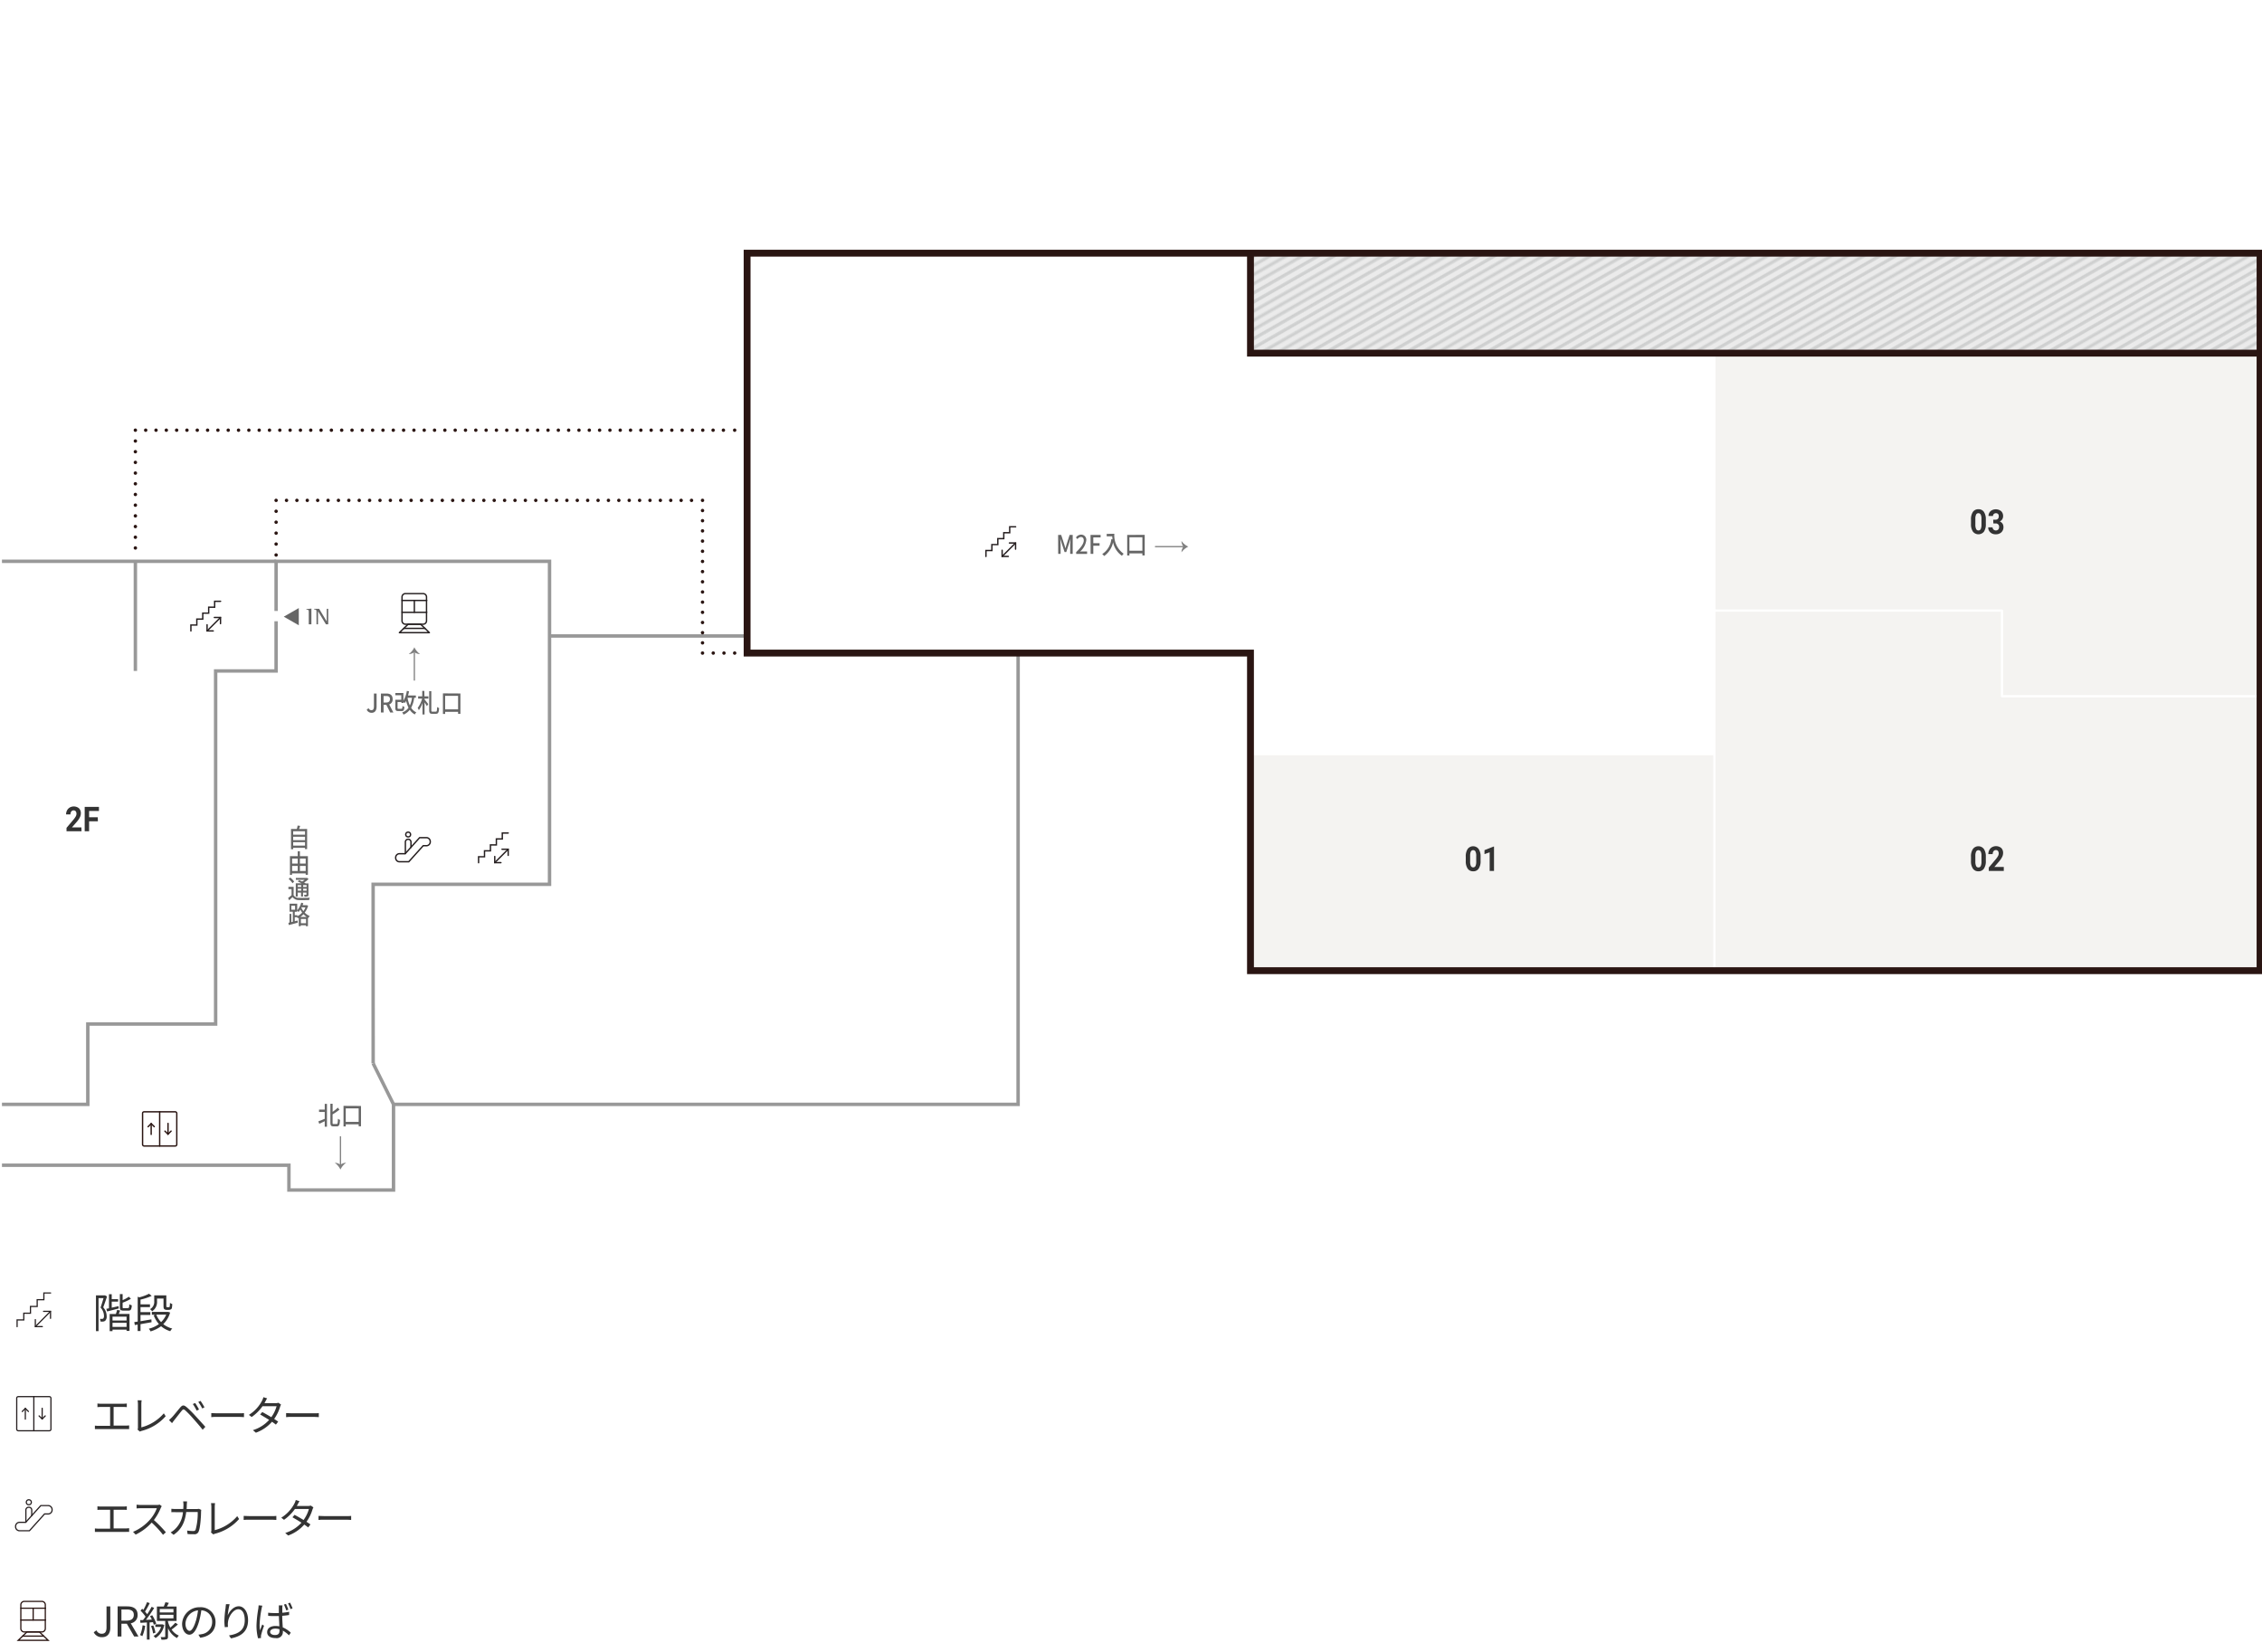 <svg id="_1F" data-name="1F" xmlns="http://www.w3.org/2000/svg" xmlns:xlink="http://www.w3.org/1999/xlink" width="660" height="482" viewBox="0 0 660 482">
  <defs>
    <pattern id="_10_lpi_40_3" data-name="10 lpi 40% 3" width="72" height="72" patternTransform="matrix(0.28, -0.16, 0.16, 0.28, -52.66, -48.5)" patternUnits="userSpaceOnUse" viewBox="0 0 72 72">
      <rect width="72" height="72" fill="none"/>
      <g>
        <line x1="71.75" y1="68.4" x2="144.25" y2="68.4" fill="none" stroke="#b4b6b6" stroke-width="2.88"/>
        <line x1="71.75" y1="54" x2="144.25" y2="54" fill="none" stroke="#b4b6b6" stroke-width="2.88"/>
        <line x1="71.75" y1="39.6" x2="144.25" y2="39.6" fill="none" stroke="#b4b6b6" stroke-width="2.88"/>
        <line x1="71.75" y1="25.2" x2="144.25" y2="25.2" fill="none" stroke="#b4b6b6" stroke-width="2.88"/>
        <line x1="71.75" y1="10.8" x2="144.25" y2="10.8" fill="none" stroke="#b4b6b6" stroke-width="2.88"/>
        <line x1="71.75" y1="61.2" x2="144.25" y2="61.2" fill="none" stroke="#b4b6b6" stroke-width="2.88"/>
        <line x1="71.75" y1="46.8" x2="144.25" y2="46.8" fill="none" stroke="#b4b6b6" stroke-width="2.88"/>
        <line x1="71.75" y1="32.4" x2="144.25" y2="32.4" fill="none" stroke="#b4b6b6" stroke-width="2.88"/>
        <line x1="71.75" y1="18" x2="144.25" y2="18" fill="none" stroke="#b4b6b6" stroke-width="2.88"/>
        <line x1="71.75" y1="3.6" x2="144.25" y2="3.6" fill="none" stroke="#b4b6b6" stroke-width="2.88"/>
      </g>
      <g>
        <line x1="-0.25" y1="68.4" x2="72.25" y2="68.4" fill="none" stroke="#b4b6b6" stroke-width="2.88"/>
        <line x1="-0.25" y1="54" x2="72.25" y2="54" fill="none" stroke="#b4b6b6" stroke-width="2.88"/>
        <line x1="-0.25" y1="39.6" x2="72.25" y2="39.6" fill="none" stroke="#b4b6b6" stroke-width="2.88"/>
        <line x1="-0.25" y1="25.2" x2="72.25" y2="25.2" fill="none" stroke="#b4b6b6" stroke-width="2.88"/>
        <line x1="-0.25" y1="10.8" x2="72.25" y2="10.8" fill="none" stroke="#b4b6b6" stroke-width="2.88"/>
        <line x1="-0.25" y1="61.2" x2="72.25" y2="61.2" fill="none" stroke="#b4b6b6" stroke-width="2.88"/>
        <line x1="-0.25" y1="46.8" x2="72.25" y2="46.8" fill="none" stroke="#b4b6b6" stroke-width="2.88"/>
        <line x1="-0.25" y1="32.4" x2="72.25" y2="32.4" fill="none" stroke="#b4b6b6" stroke-width="2.88"/>
        <line x1="-0.25" y1="18" x2="72.25" y2="18" fill="none" stroke="#b4b6b6" stroke-width="2.88"/>
        <line x1="-0.25" y1="3.6" x2="72.25" y2="3.6" fill="none" stroke="#b4b6b6" stroke-width="2.88"/>
      </g>
      <g>
        <line x1="-72.25" y1="68.4" x2="0.25" y2="68.4" fill="none" stroke="#b4b6b6" stroke-width="2.88"/>
        <line x1="-72.25" y1="54" x2="0.25" y2="54" fill="none" stroke="#b4b6b6" stroke-width="2.88"/>
        <line x1="-72.25" y1="39.6" x2="0.25" y2="39.6" fill="none" stroke="#b4b6b6" stroke-width="2.88"/>
        <line x1="-72.25" y1="25.2" x2="0.25" y2="25.2" fill="none" stroke="#b4b6b6" stroke-width="2.88"/>
        <line x1="-72.25" y1="10.8" x2="0.25" y2="10.8" fill="none" stroke="#b4b6b6" stroke-width="2.88"/>
        <line x1="-72.25" y1="61.2" x2="0.25" y2="61.2" fill="none" stroke="#b4b6b6" stroke-width="2.88"/>
        <line x1="-72.25" y1="46.8" x2="0.25" y2="46.8" fill="none" stroke="#b4b6b6" stroke-width="2.88"/>
        <line x1="-72.25" y1="32.4" x2="0.25" y2="32.4" fill="none" stroke="#b4b6b6" stroke-width="2.88"/>
        <line x1="-72.25" y1="18" x2="0.25" y2="18" fill="none" stroke="#b4b6b6" stroke-width="2.88"/>
        <line x1="-72.25" y1="3.6" x2="0.25" y2="3.6" fill="none" stroke="#b4b6b6" stroke-width="2.88"/>
      </g>
    </pattern>
  </defs>
  <g>
    <polygon points="87.18 177.44 82.8 179.95 87.18 182.46 87.18 177.44" fill="#666"/>
    <g>
      <path d="M90.09,178.55c0-.56,0-.57-.7-.66v-.15l1.47-.15v4.59h-.77Z" fill="#666"/>
      <path d="M92.34,178.52c0-.62-.1-.6-.7-.71v-.15h1.48l2.21,3.66h0v-3.66h.44v4.52h-.67l-2.31-3.82h0v3.82h-.44Z" fill="#666"/>
    </g>
  </g>
  <line x1="80.56" y1="163.79" x2="0.57" y2="163.79" fill="none" stroke="#989898"/>
  <polyline points="114.82 322.26 297.06 322.26 297.06 185.58 160.34 185.58" fill="none" stroke="#989898"/>
  <polygon points="217.99 73.88 217.99 190.57 364.86 190.57 364.86 207.91 659.43 207.91 659.43 73.88 217.99 73.88" fill="#fff"/>
  <polygon points="423.21 220.09 364.86 220.09 364.56 253.2 364.86 253.2 364.86 282.94 500.25 282.94 500.25 220.09 423.21 220.09" fill="#f4f3f1" stroke="#fff" stroke-linecap="round" stroke-linejoin="round" stroke-width="0.6"/>
  <polygon points="584.1 203.19 659.43 203.19 659.43 103.18 500.25 103.18 500.25 178.19 584.1 178.19 584.1 203.19" fill="#f4f3f1" stroke="#fff" stroke-linecap="round" stroke-linejoin="round" stroke-width="0.6"/>
  <polygon points="584.1 203.19 584.1 178.19 500.25 178.19 500.25 220.09 500.25 282.94 659.43 282.94 659.43 203.19 584.1 203.19" fill="#f4f3f1" stroke="#fff" stroke-linecap="round" stroke-linejoin="round" stroke-width="0.6"/>
  <polygon points="364.86 73.88 364.86 103.05 500.25 103.05 659.43 103.05 659.43 73.88 364.86 73.88" fill="#ebebeb"/>
  <polygon points="364.86 73.88 364.86 103.05 500.25 103.05 659.43 103.05 659.43 73.88 364.86 73.88" opacity="0.5" fill="url(#_10_lpi_40_3)"/>
  <polygon points="217.99 73.88 217.99 190.57 364.86 190.57 364.86 283.25 659.43 283.25 659.43 73.88 217.99 73.88" fill="none" stroke="#2a1512" stroke-width="2"/>
  <polyline points="364.86 73.88 364.86 103.05 500.25 103.05 659.43 103.05" fill="none" stroke="#2a1512" stroke-width="2"/>
  <g>
    <line x1="99.34" y1="331.57" x2="99.34" y2="340.03" fill="none" stroke="gray" stroke-miterlimit="10" stroke-width="0.36"/>
    <path d="M99.34,339.88a2.72,2.72,0,0,1,1.66-.58,5,5,0,0,0-1.66,2,5.34,5.34,0,0,0-1.66-2A2.88,2.88,0,0,1,99.34,339.88Z" fill="gray"/>
  </g>
  <g>
    <path d="M94.75,322.11h.65v6.68h-.65v-1.62l-1.59.76-.28-.71c.46-.17,1.17-.46,1.87-.75v-2H93.09v-.69h1.66ZM98.23,328c.29,0,.33-.33.37-1.54a2.19,2.19,0,0,0,.6.32c-.06,1.39-.23,1.9-.92,1.9h-1c-.68,0-.88-.26-.88-1.17v-5.43h.65v2.36a11.53,11.53,0,0,0,1.53-1.23l.46.61a17.37,17.37,0,0,1-2,1.36v2.34c0,.41,0,.48.32.48Z" fill="#666"/>
    <path d="M105.33,322.73v5.94h-.68v-.59h-3.77v.62h-.65v-6Zm-.68,4.64v-3.94h-3.77v3.94Z" fill="#666"/>
  </g>
  <g>
    <g>
      <line x1="337" y1="159.51" x2="345.45" y2="159.51" fill="none" stroke="gray" stroke-miterlimit="10" stroke-width="0.36"/>
      <path d="M345.31,159.51a2.65,2.65,0,0,1-.58-1.65,4.93,4.93,0,0,0,2,1.65,5.24,5.24,0,0,0-2,1.66A2.74,2.74,0,0,1,345.31,159.51Z" fill="gray"/>
    </g>
    <g>
      <path d="M308.74,156.1h.89l.91,2.79c.12.37.22.74.33,1.12h0c.11-.38.21-.75.32-1.12l.9-2.79h.9v5.52h-.73v-2.73c0-.5.07-1.21.11-1.71h0l-.4,1.27-.86,2.64h-.49l-.87-2.64-.39-1.27h0c0,.5.1,1.21.1,1.71v2.73h-.7Z" fill="#666"/>
      <path d="M314,161.12c1.47-1.44,2.22-2.52,2.22-3.42,0-.61-.29-1-.84-1a1.32,1.32,0,0,0-1,.62l-.44-.48a1.89,1.89,0,0,1,1.51-.83,1.49,1.49,0,0,1,1.5,1.66,5.36,5.36,0,0,1-1.81,3.29,7.31,7.31,0,0,1,.8-.05h1.25v.73H314Z" fill="#666"/>
      <path d="M318.19,156.1h2.94v.72H319v1.69h1.83v.73H319v2.38h-.78Z" fill="#666"/>
      <path d="M325.14,155.76a6.57,6.57,0,0,0,2.72,5.83,3.18,3.18,0,0,0-.5.59,6.34,6.34,0,0,1-2.59-3.94,6.6,6.6,0,0,1-2.59,4,4.42,4.42,0,0,0-.58-.56,5.94,5.94,0,0,0,2.66-4.35l.34.07c0-.32-.07-.63-.08-.9h-1.61v-.7Z" fill="#666"/>
      <path d="M334,156.07v6h-.68v-.59h-3.78v.62h-.65v-6Zm-.68,4.64v-3.93h-3.78v3.93Z" fill="#666"/>
    </g>
  </g>
  <g>
    <path d="M23.79,242.57H19.41v-1l2.07-2.45a6.32,6.32,0,0,0,.63-.9,1.53,1.53,0,0,0,.2-.74,1.18,1.18,0,0,0-.21-.74.75.75,0,0,0-.62-.27.82.82,0,0,0-.68.33,1.43,1.43,0,0,0-.24.86H19.28a2.48,2.48,0,0,1,.28-1.18,2.07,2.07,0,0,1,.79-.84,2.41,2.41,0,0,1,2.69.22,2,2,0,0,1,.55,1.49,2.49,2.49,0,0,1-.25,1.07,5.75,5.75,0,0,1-.84,1.28L21,241.43h2.75Z" fill="#333"/>
    <path d="M28.56,239.66H26v2.91H24.71v-7.11h4.16v1.19H26v1.83h2.53Z" fill="#333"/>
  </g>
  <g>
    <line x1="39.5" y1="159.9" x2="39.5" y2="159.9" fill="none" stroke="#2a1512" stroke-linecap="round" stroke-linejoin="round"/>
    <line x1="39.5" y1="156.77" x2="39.5" y2="127.09" fill="none" stroke="#2a1512" stroke-linecap="round" stroke-linejoin="round" stroke-dasharray="0 3.12"/>
    <line x1="39.5" y1="125.53" x2="39.5" y2="125.53" fill="none" stroke="#2a1512" stroke-linecap="round" stroke-linejoin="round"/>
    <line x1="42.51" y1="125.53" x2="212.86" y2="125.53" fill="none" stroke="#2a1512" stroke-linecap="round" stroke-linejoin="round" stroke-dasharray="0 3.01"/>
    <line x1="214.36" y1="125.53" x2="214.36" y2="125.53" fill="none" stroke="#2a1512" stroke-linecap="round" stroke-linejoin="round"/>
  </g>
  <g>
    <line x1="80.56" y1="161.95" x2="80.56" y2="161.95" fill="none" stroke="#2a1512" stroke-linecap="round" stroke-linejoin="round"/>
    <line x1="80.56" y1="158.76" x2="80.56" y2="147.6" fill="none" stroke="#2a1512" stroke-linecap="round" stroke-linejoin="round" stroke-dasharray="0 3.19"/>
    <line x1="80.56" y1="146.01" x2="80.56" y2="146.01" fill="none" stroke="#2a1512" stroke-linecap="round" stroke-linejoin="round"/>
    <line x1="83.6" y1="146.01" x2="203.46" y2="146.01" fill="none" stroke="#2a1512" stroke-linecap="round" stroke-linejoin="round" stroke-dasharray="0 3.03"/>
    <line x1="204.98" y1="146.01" x2="204.98" y2="146.01" fill="none" stroke="#2a1512" stroke-linecap="round" stroke-linejoin="round"/>
    <line x1="204.98" y1="148.98" x2="204.98" y2="189.08" fill="none" stroke="#2a1512" stroke-linecap="round" stroke-linejoin="round" stroke-dasharray="0 2.97"/>
    <line x1="204.98" y1="190.57" x2="204.98" y2="190.57" fill="none" stroke="#2a1512" stroke-linecap="round" stroke-linejoin="round"/>
    <line x1="208.11" y1="190.57" x2="212.8" y2="190.57" fill="none" stroke="#2a1512" stroke-linecap="round" stroke-linejoin="round" stroke-dasharray="0 3.13"/>
    <line x1="214.36" y1="190.57" x2="214.36" y2="190.57" fill="none" stroke="#2a1512" stroke-linecap="round" stroke-linejoin="round"/>
  </g>
  <g>
    <g>
      <line x1="120.9" y1="198.6" x2="120.9" y2="190.14" fill="none" stroke="gray" stroke-miterlimit="10" stroke-width="0.36"/>
      <path d="M120.9,190.29a2.71,2.71,0,0,1-1.65.58,4.93,4.93,0,0,0,1.65-2,5.24,5.24,0,0,0,1.66,2A2.81,2.81,0,0,1,120.9,190.29Z" fill="gray"/>
    </g>
    <g>
      <path d="M107,207.09l.55-.45a.88.88,0,0,0,.8.6c.5,0,.75-.3.75-1.11v-3.75h.78v3.83c0,1-.43,1.79-1.44,1.79A1.51,1.51,0,0,1,107,207.09Z" fill="#666"/>
      <path d="M113.85,207.9l-1.13-2.23h-.8v2.23h-.78v-5.52h1.62c1,0,1.8.4,1.8,1.6a1.52,1.52,0,0,1-1,1.58l1.21,2.34ZM111.92,205h.75c.72,0,1.11-.33,1.11-1s-.39-.9-1.11-.9h-.75Z" fill="#666"/>
      <path d="M120.85,203.61a8.18,8.18,0,0,1-.89,2.92,3.6,3.6,0,0,0,1.51,1.34,2.59,2.59,0,0,0-.43.61,4,4,0,0,1-1.48-1.35,4.8,4.8,0,0,1-1.82,1.4,3.26,3.26,0,0,0-.39-.63,4,4,0,0,0,1.85-1.38,9.76,9.76,0,0,1-.7-2,4.49,4.49,0,0,1-.4.65,3.5,3.5,0,0,0-.37-.31v.26h-.61v-.27H116v1.7c0,.24.05.28.3.28h.83c.23,0,.27-.11.3-.84a1.84,1.84,0,0,0,.56.28c-.07,1-.24,1.22-.8,1.22h-1c-.65,0-.84-.2-.84-.93V204.2h1.74v-1.33h-1.74v-.65h2.35v2.24a7.55,7.55,0,0,0,1-2.85l.65.13c-.08.41-.18.82-.29,1.2h2.28v.67Zm-1.94,0a9,9,0,0,0,.68,2.25,7.33,7.33,0,0,0,.62-2.25Z" fill="#666"/>
      <path d="M123.84,203.2H125v.66h-1.12v.25c.25.29.92,1.15,1.07,1.36l-.39.6a11.2,11.2,0,0,0-.68-1.11v3.53h-.61v-3.36a7.67,7.67,0,0,1-1.06,2.11,3.83,3.83,0,0,0-.34-.67,8,8,0,0,0,1.3-2.71H122v-.66h1.2v-1.59h.61Zm3.32,4.47c.3,0,.35-.27.39-1.37a2.11,2.11,0,0,0,.57.31c-.08,1.24-.23,1.68-.92,1.68h-1.07c-.71,0-.9-.24-.9-1.12v-5.49h.62v5.5c0,.42.06.49.35.49Z" fill="#666"/>
      <path d="M134.34,202.36v5.94h-.68v-.59h-3.78v.62h-.64v-6Zm-.68,4.64v-3.94h-3.78V207Z" fill="#666"/>
    </g>
  </g>
  <g>
    <path d="M117.3,181.15v-6.93a1,1,0,0,1,1-1h5.15a1,1,0,0,1,1,1v6.93a1,1,0,0,1-1,1h-5.15A1,1,0,0,1,117.3,181.15Z" fill="none" stroke="#251f20" stroke-linecap="round" stroke-linejoin="round" stroke-width="0.4"/>
    <line x1="124.51" y1="178.68" x2="117.3" y2="178.68" fill="none" stroke="#251f20" stroke-linecap="round" stroke-miterlimit="10" stroke-width="0.4"/>
    <line x1="117.3" y1="175.21" x2="124.51" y2="175.21" fill="none" stroke="#251f20" stroke-linecap="round" stroke-miterlimit="10" stroke-width="0.4"/>
    <line x1="120.9" y1="175.21" x2="120.9" y2="178.68" fill="none" stroke="#251f20" stroke-linecap="round" stroke-miterlimit="10" stroke-width="0.4"/>
    <line x1="117.81" y1="183.37" x2="123.99" y2="183.37" fill="none" stroke="#251f20" stroke-linecap="round" stroke-linejoin="round" stroke-width="0.4"/>
    <polygon points="125.28 184.61 122.71 182.14 119.1 182.14 116.53 184.61 125.28 184.61" fill="none" stroke="#251f20" stroke-linecap="round" stroke-linejoin="round" stroke-width="0.4"/>
  </g>
  <g>
    <path d="M89.61,241.9v5.87H89v-.37H85.54v.4h-.63v-5.9h1.7a8.08,8.08,0,0,0,.23-1l.74.1a8.71,8.71,0,0,1-.33.91Zm-4.07.67v1H89v-1Zm0,1.6v1H89v-1ZM89,246.75v-1H85.54v1Z" fill="#666"/>
    <path d="M89.84,249.84v5.43h-.65v-.41h-4v.44H84.6v-5.46h2.27v-1.43h.64v1.43Zm-4.61.7V252h1.64v-1.46Zm0,3.63h1.64v-1.49H85.23Zm2.28-3.63V252h1.68v-1.46Zm1.68,3.63v-1.49H87.51v1.49Z" fill="#666"/>
    <path d="M85.66,261.22a1.7,1.7,0,0,0,1.56.78,30.91,30.91,0,0,0,3.17-.05,3.29,3.29,0,0,0-.2.69c-.78,0-2.19.05-3,0a2.15,2.15,0,0,1-1.82-.87c-.33.31-.67.62-1,.94l-.3-.69a11.11,11.11,0,0,0,1-.79v-1.79h-.92v-.65h1.53Zm-.3-3.48a5.58,5.58,0,0,0-1.13-1.24l.44-.43a5.5,5.5,0,0,1,1.15,1.17Zm1.52,3.87H86.3v-3.85H88c-.36-.19-.77-.39-1.11-.54l.4-.37c.26.1.57.24.87.38a4.8,4.8,0,0,0,.74-.5H86.32v-.55h3.19l.13,0,.38.34a6.59,6.59,0,0,1-1.29,1c.18.09.33.18.46.26H90V261c0,.32,0,.47-.24.57a2.35,2.35,0,0,1-.91.1,1.82,1.82,0,0,0-.17-.56h.62c.08,0,.11,0,.11-.12v-.52h-1v1.15h-.57v-1.15h-1Zm0-3.33v.55h1v-.55Zm1,1.62v-.56h-1v.56Zm1.58-1.62h-1v.55h1Zm0,1.62v-.56h-1v.56Z" fill="#666"/>
    <path d="M89.9,264.3a5.88,5.88,0,0,1-1,2,4.41,4.41,0,0,0,1.47,1,2.9,2.9,0,0,0-.38.58l-.14-.06v2.44h-.6V270h-1.5v.26h-.57v-2.45l-.3.15a2,2,0,0,0-.18-.31H86v1.18l.83-.22.06.62c-.92.26-1.9.53-2.63.71l-.11-.67.33-.07v-2.53h.51v2.41l.45-.11v-2.93h-.94V263.7h2.22v1.92a5.47,5.47,0,0,0,1.17-2.22l.61.17c-.06.19-.13.39-.2.57h1.14l.11,0ZM85,265.46h1.1V264.3H85Zm1.74,1.9a4.62,4.62,0,0,0,1.43-1.07,5.8,5.8,0,0,1-.54-.86,4.89,4.89,0,0,1-.52.7,4.31,4.31,0,0,0-.43-.41v.34H86v1h.78Zm2.74.21a5.15,5.15,0,0,1-.93-.8,5,5,0,0,1-.93.8Zm-.19,1.84v-1.25h-1.5v1.25ZM88,264.74l-.07.13a5.4,5.4,0,0,0,.59,1,4.6,4.6,0,0,0,.6-1.09Z" fill="#666"/>
  </g>
  <g>
    <rect x="41.6" y="324.43" width="9.98" height="9.98" rx="0.42" fill="none" stroke="#2a1512" stroke-linecap="round" stroke-miterlimit="10" stroke-width="0.4"/>
    <line x1="46.59" y1="324.43" x2="46.59" y2="334.41" fill="none" stroke="#2a1512" stroke-linecap="round" stroke-miterlimit="10" stroke-width="0.4"/>
    <g>
      <line x1="49.03" y1="327.82" x2="49.02" y2="330.96" fill="none" stroke="#2a1512" stroke-linecap="round" stroke-miterlimit="10" stroke-width="0.4"/>
      <polyline points="49.92 330.06 49.02 330.96 48.12 330.07" fill="none" stroke="#2a1512" stroke-linecap="round" stroke-miterlimit="10" stroke-width="0.4"/>
    </g>
    <g>
      <line x1="44.11" y1="331.02" x2="44.11" y2="327.88" fill="none" stroke="#2a1512" stroke-linecap="round" stroke-miterlimit="10" stroke-width="0.4"/>
      <polyline points="43.21 328.78 44.11 327.88 45.01 328.77" fill="none" stroke="#2a1512" stroke-linecap="round" stroke-miterlimit="10" stroke-width="0.4"/>
    </g>
  </g>
  <g>
    <path d="M432,251.21a3.85,3.85,0,0,1-.55,2.25,1.82,1.82,0,0,1-1.61.79,1.87,1.87,0,0,1-1.6-.77,3.77,3.77,0,0,1-.56-2.2V250a3.87,3.87,0,0,1,.55-2.26,2,2,0,0,1,3.2,0,3.74,3.74,0,0,1,.57,2.19Zm-1.27-1.44a2.79,2.79,0,0,0-.22-1.29.71.71,0,0,0-.68-.4.72.72,0,0,0-.66.38,2.75,2.75,0,0,0-.22,1.2v1.73a3.1,3.1,0,0,0,.21,1.3.76.76,0,0,0,1.36,0,3,3,0,0,0,.21-1.24Z" fill="#333"/>
    <path d="M435.92,254.15h-1.27v-5.44l-1.51.52v-1.15l2.65-1.05h.13Z" fill="#333"/>
  </g>
  <g>
    <path d="M579.42,251.21a3.85,3.85,0,0,1-.55,2.25,1.83,1.83,0,0,1-1.61.79,1.86,1.86,0,0,1-1.6-.77,3.77,3.77,0,0,1-.57-2.2V250a3.86,3.86,0,0,1,.56-2.26,2,2,0,0,1,3.2,0,3.74,3.74,0,0,1,.57,2.19Zm-1.27-1.44a2.79,2.79,0,0,0-.22-1.29.77.77,0,0,0-1.34,0,2.73,2.73,0,0,0-.23,1.2v1.73a3.08,3.08,0,0,0,.22,1.3.71.71,0,0,0,.68.42.69.69,0,0,0,.67-.41,2.92,2.92,0,0,0,.22-1.24Z" fill="#333"/>
    <path d="M584.66,254.15h-4.38v-1l2.07-2.45a6.94,6.94,0,0,0,.63-.9,1.65,1.65,0,0,0,.2-.74,1.18,1.18,0,0,0-.21-.74.75.75,0,0,0-.62-.27.81.81,0,0,0-.68.33,1.44,1.44,0,0,0-.25.86h-1.27a2.48,2.48,0,0,1,.28-1.18,2,2,0,0,1,.79-.84,2.41,2.41,0,0,1,2.69.22,2,2,0,0,1,.55,1.49,2.65,2.65,0,0,1-.25,1.07,6.56,6.56,0,0,1-.84,1.28l-1.46,1.7h2.75Z" fill="#333"/>
  </g>
  <g>
    <path d="M579.42,152.89a3.85,3.85,0,0,1-.55,2.25,2.06,2.06,0,0,1-3.21,0,3.79,3.79,0,0,1-.57-2.2v-1.31a3.84,3.84,0,0,1,.56-2.26,1.87,1.87,0,0,1,1.6-.77,1.85,1.85,0,0,1,1.6.76,3.77,3.77,0,0,1,.57,2.2Zm-1.27-1.44a2.79,2.79,0,0,0-.22-1.29.71.71,0,0,0-.68-.4.69.69,0,0,0-.66.38,2.73,2.73,0,0,0-.23,1.2v1.73a3,3,0,0,0,.22,1.29.72.72,0,0,0,.68.43.69.69,0,0,0,.67-.41,2.92,2.92,0,0,0,.22-1.24Z" fill="#333"/>
    <path d="M581.57,151.65h.67a.89.89,0,0,0,.72-.27,1,1,0,0,0,.23-.72A.89.89,0,0,0,583,150a.82.82,0,0,0-.63-.24.85.85,0,0,0-.61.22.73.73,0,0,0-.25.58H580.2a1.87,1.87,0,0,1,.27-1,1.76,1.76,0,0,1,.76-.69,2.53,2.53,0,0,1,2.66.29,1.94,1.94,0,0,1,.57,1.49,1.65,1.65,0,0,1-.26.89,1.72,1.72,0,0,1-.71.63,1.66,1.66,0,0,1,.81.65,1.83,1.83,0,0,1,.26,1,2,2,0,0,1-.62,1.52,2.32,2.32,0,0,1-1.64.57,2.21,2.21,0,0,1-1.57-.56,1.9,1.9,0,0,1-.61-1.48h1.27a.86.86,0,0,0,.27.65,1,1,0,0,0,1.38,0,1,1,0,0,0,.25-.71.93.93,0,0,0-1-1.06h-.67Z" fill="#333"/>
  </g>
  <line x1="39.5" y1="163.79" x2="39.5" y2="195.79" fill="none" stroke="#989898"/>
  <polyline points="80.56 181.29 80.56 195.79 62.92 195.79 62.92 298.82 25.62 298.82 25.62 322.26 0.57 322.26" fill="none" stroke="#989898"/>
  <polyline points="80.56 178.29 80.56 163.79 160.34 163.79 160.34 258.05 108.87 258.05 108.87 289.84 108.88 310.32" fill="none" stroke="#989898"/>
  <polyline points="108.87 310.3 108.88 310.32 114.82 322.26 114.82 347.26 84.3 347.26 84.3 340.02 0.57 340.02" fill="none" stroke="#989898"/>
  <g>
    <path d="M6.08,475.21V468.3a1,1,0,0,1,1-1h5.14a1,1,0,0,1,1,1v6.91a1,1,0,0,1-1,1H7.11A1,1,0,0,1,6.08,475.21Z" fill="none" stroke="#2a1512" stroke-linecap="round" stroke-miterlimit="10" stroke-width="0.36"/>
    <line x1="13.28" y1="472.74" x2="6.08" y2="472.74" fill="none" stroke="#2a1512" stroke-linecap="round" stroke-miterlimit="10" stroke-width="0.36"/>
    <line x1="6.08" y1="469.29" x2="13.28" y2="469.29" fill="none" stroke="#2a1512" stroke-linecap="round" stroke-miterlimit="10" stroke-width="0.36"/>
    <line x1="9.68" y1="469.29" x2="9.68" y2="472.74" fill="none" stroke="#2a1512" stroke-linecap="round" stroke-miterlimit="10" stroke-width="0.36"/>
    <line x1="6.59" y1="477.43" x2="12.76" y2="477.43" fill="none" stroke="#2a1512" stroke-linecap="round" stroke-miterlimit="10" stroke-width="0.36"/>
    <polygon points="14.05 478.66 11.48 476.19 7.88 476.19 5.31 478.66 14.05 478.66" fill="none" stroke="#2a1512" stroke-linecap="round" stroke-miterlimit="10" stroke-width="0.36"/>
  </g>
  <g>
    <path d="M31.22,378.33c-.32,1-.73,2.18-1.1,3.16a3.84,3.84,0,0,1,1,2.56,1.65,1.65,0,0,1-.44,1.37,1.35,1.35,0,0,1-.59.22,6,6,0,0,1-.74,0,2.11,2.11,0,0,0-.23-.78c.25,0,.47,0,.62,0a.88.88,0,0,0,.37-.08,1.17,1.17,0,0,0,.23-.84,3.66,3.66,0,0,0-1-2.38c.31-.87.63-1.94.87-2.76H28.75v9.64H28V378h2.55l.12,0Zm3.42,3.5c-1.19.3-2.42.63-3.38.86l-.24-.76.78-.16v-4.11h.8v1.44h1.86v.73H32.6v1.76l2-.45Zm.42.59c-.13.35-.28.71-.41,1h3.14v4.94h-.86V388h-4.1v.44H32v-5H33.8a9.66,9.66,0,0,0,.37-1.21Zm1.87,1.78h-4.1v1.14h4.1Zm0,3V386h-4.1v1.2Zm.41-5.49c.29,0,.36-.15.38-1.13a2.34,2.34,0,0,0,.74.32c-.09,1.24-.32,1.55-1,1.55H36.08c-.9,0-1.11-.21-1.11-1.1v-3.72h.81v1.76a8.3,8.3,0,0,0,1.8-1l.62.59a12.57,12.57,0,0,1-2.42,1.15v1.25c0,.31,0,.36.39.36Z" fill="#333"/>
    <path d="M41,386.4v2h-.84v-1.88l-.82.14-.16-.86,1-.16V378.4l.48.17a13.45,13.45,0,0,0,2.83-1.05l.77.63A17.09,17.09,0,0,1,41,379.23v1.38h2.76v.82H41v1.46h2.86v.83H41v1.82l3.17-.54.05.83ZM49.64,383a7.67,7.67,0,0,1-2,3.39,7,7,0,0,0,2.63,1.29,2.77,2.77,0,0,0-.59.77A7.41,7.41,0,0,1,47,387a9.83,9.83,0,0,1-3.08,1.51,3.19,3.19,0,0,0-.49-.78,8.42,8.42,0,0,0,2.94-1.36,8.23,8.23,0,0,1-1.53-2.57l.59-.16H44.31v-.82h4.6l.16,0Zm-3.82-3.27a3.2,3.2,0,0,1-1.44,2.91,2.93,2.93,0,0,0-.6-.62A2.42,2.42,0,0,0,45,379.7V378h3.53V381c0,.22,0,.34.08.39a.26.26,0,0,0,.19.05h.35a.6.6,0,0,0,.25,0,.33.33,0,0,0,.13-.26,7,7,0,0,0,.06-1,1.84,1.84,0,0,0,.67.34,7.09,7.09,0,0,1-.12,1.2.61.61,0,0,1-.36.39,1.1,1.1,0,0,1-.56.12h-.61a1,1,0,0,1-.66-.21c-.17-.15-.24-.35-.24-1v-2.1H45.82Zm-.22,3.89A6.49,6.49,0,0,0,47,385.8a6.54,6.54,0,0,0,1.51-2.19Z" fill="#333"/>
    <path d="M36.68,416a7.56,7.56,0,0,0,1-.07v1.09a8.88,8.88,0,0,0-1,0H28.75c-.32,0-.68,0-1.06,0V416a8,8,0,0,0,1.06.07h3.38v-5.51h-2.7a9.27,9.27,0,0,0-1,.05v-1.06a7.43,7.43,0,0,0,1,.07H36a7.78,7.78,0,0,0,1-.07v1.06a8.3,8.3,0,0,0-1-.05H33.15V416Z" fill="#333"/>
    <path d="M40.13,417.16a1.38,1.38,0,0,0,.12-.59v-6.86a8.46,8.46,0,0,0-.1-1.09h1.18a7.39,7.39,0,0,0-.09,1.09v6.8a12.92,12.92,0,0,0,6.56-4.09l.54.84a13.93,13.93,0,0,1-7,4.28,1.78,1.78,0,0,0-.51.22Z" fill="#333"/>
    <path d="M50.15,413.6c.57-.59,1.62-1.92,2.37-2.81s1.13-.84,2-.12A30.5,30.5,0,0,1,57,413.15c.81.87,2,2.17,2.91,3.21l-.78.85c-.84-1.08-1.93-2.32-2.7-3.19a30.66,30.66,0,0,0-2.34-2.44c-.5-.42-.67-.41-1.08.1-.57.69-1.58,2-2.12,2.67-.25.32-.52.69-.7.93l-.87-.89C49.61,414.12,49.83,413.91,50.15,413.6Zm7.92-2.29-.69.32a12.07,12.07,0,0,0-1.12-1.92l.69-.3A16.72,16.72,0,0,1,58.07,411.31Zm1.59-.64L59,411a12,12,0,0,0-1.15-1.9l.67-.31A18.88,18.88,0,0,1,59.66,410.67Z" fill="#333"/>
    <path d="M61.65,412.35c.36,0,1,.06,1.67.06h6.57c.6,0,1,0,1.3-.06v1.18c-.24,0-.74-.07-1.28-.07H63.32c-.66,0-1.29,0-1.67.07Z" fill="#333"/>
    <path d="M82,409.86a5.35,5.35,0,0,0-.27.64A12.31,12.31,0,0,1,80,414.06c.45.29.86.57,1.16.78l-.66.87c-.29-.23-.68-.52-1.14-.83a11.33,11.33,0,0,1-4.7,3.19l-.87-.74a10.53,10.53,0,0,0,4.74-3c-1-.61-2-1.21-2.62-1.58l.61-.71c.69.36,1.7.94,2.64,1.5a9.94,9.94,0,0,0,1.54-3.2H76.6a13,13,0,0,1-3.17,3.15l-.81-.62a10.64,10.64,0,0,0,3.85-4.16,5.8,5.8,0,0,0,.39-1l1.08.34c-.2.32-.41.72-.53.95s-.16.29-.25.45h3.27a2.19,2.19,0,0,0,.79-.12Z" fill="#333"/>
    <path d="M83.48,412.35c.36,0,1,.06,1.67.06h6.57c.6,0,1,0,1.3-.06v1.18c-.24,0-.75-.07-1.29-.07H85.15c-.66,0-1.3,0-1.67.07Z" fill="#333"/>
    <path d="M36.68,446a7.56,7.56,0,0,0,1-.07v1.09a8.88,8.88,0,0,0-1,0H28.75c-.32,0-.68,0-1.06,0V446a8,8,0,0,0,1.06.07h3.38v-5.51h-2.7a9.27,9.27,0,0,0-1,.05v-1.06a7.43,7.43,0,0,0,1,.07H36a7.78,7.78,0,0,0,1-.07v1.06a8.3,8.3,0,0,0-1-.05H33.15V446Z" fill="#333"/>
    <path d="M47.2,439.52a3.57,3.57,0,0,0-.3.53,15.31,15.31,0,0,1-2,3.51,34.93,34.93,0,0,1,3.5,3.57l-.84.74a27.28,27.28,0,0,0-3.3-3.57,15.23,15.23,0,0,1-4.68,3.51l-.76-.81a13.68,13.68,0,0,0,4.94-3.56,10.78,10.78,0,0,0,2-3.33H41.06c-.42,0-1.08.05-1.21.06v-1.09c.17,0,.85.08,1.21.08h4.63a3.15,3.15,0,0,0,.9-.11Z" fill="#333"/>
    <path d="M58.72,440.6a4.54,4.54,0,0,0-.06.59c0,1.15-.19,4.64-.73,5.79a1.24,1.24,0,0,1-1.28.72c-.61,0-1.31,0-1.93-.07l-.12-1a13.31,13.31,0,0,0,1.78.13.65.65,0,0,0,.7-.39,18.29,18.29,0,0,0,.61-5.15H54.33c-.43,3.45-1.68,5.27-3.68,6.65l-.86-.71a6,6,0,0,0,1.22-.89,7.69,7.69,0,0,0,2.37-5h-2a12.19,12.19,0,0,0-1.38,0v-1a12.07,12.07,0,0,0,1.37.07h2.11c0-.38.05-.79.05-1.22a7.14,7.14,0,0,0-.09-1h1.13c0,.28-.06.7-.07,1s0,.84-.06,1.23h2.85a3.93,3.93,0,0,0,.77-.06Z" fill="#333"/>
    <path d="M61.55,447.16a1.38,1.38,0,0,0,.12-.59v-6.86a8.46,8.46,0,0,0-.1-1.09h1.18a7.39,7.39,0,0,0-.09,1.09v6.8a12.92,12.92,0,0,0,6.56-4.09l.54.84a13.93,13.93,0,0,1-7,4.28,1.78,1.78,0,0,0-.51.22Z" fill="#333"/>
    <path d="M71.1,442.35c.36,0,1,.06,1.67.06h6.57c.6,0,1,0,1.29-.06v1.18c-.24,0-.74-.07-1.28-.07H72.77c-.66,0-1.3,0-1.67.07Z" fill="#333"/>
    <path d="M91.45,439.86a4.12,4.12,0,0,0-.28.64,12.06,12.06,0,0,1-1.75,3.56c.46.29.86.57,1.16.78l-.66.87c-.28-.23-.68-.52-1.14-.83a11.33,11.33,0,0,1-4.7,3.19l-.86-.74a10.59,10.59,0,0,0,4.74-3c-.95-.61-2-1.21-2.63-1.58l.61-.71c.7.36,1.7.94,2.64,1.5a10.19,10.19,0,0,0,1.55-3.2H86.05a13.22,13.22,0,0,1-3.18,3.15l-.8-.62a10.72,10.72,0,0,0,3.85-4.16,5.05,5.05,0,0,0,.38-1l1.08.34c-.19.32-.41.72-.53.95a4.13,4.13,0,0,1-.25.45h3.28a2.23,2.23,0,0,0,.79-.12Z" fill="#333"/>
    <path d="M92.93,442.35c.36,0,1,.06,1.66.06h6.58c.6,0,1,0,1.29-.06v1.18c-.24,0-.74-.07-1.28-.07H94.59c-.66,0-1.29,0-1.66.07Z" fill="#333"/>
    <path d="M27.35,476.31l.79-.57a1.66,1.66,0,0,0,1.52,1c.95,0,1.42-.54,1.42-1.87v-6.11h1.1V475c0,1.52-.7,2.74-2.41,2.74A2.58,2.58,0,0,1,27.35,476.31Z" fill="#333"/>
    <path d="M39.15,477.54,37,473.81H35.43v3.73H34.32v-8.79h2.76c1.78,0,3.07.64,3.07,2.47a2.37,2.37,0,0,1-2,2.47l2.25,3.85Zm-3.72-4.63h1.48c1.38,0,2.13-.55,2.13-1.69s-.75-1.57-2.13-1.57H35.43Z" fill="#333"/>
    <path d="M42.36,474.44a11.13,11.13,0,0,1-.83,3,3.36,3.36,0,0,0-.66-.32,9.34,9.34,0,0,0,.73-2.86Zm1.29-1v5h-.79v-5l-1.88.12-.09-.8.83,0q.36-.45.75-1A10.7,10.7,0,0,0,41,470l.48-.56.36.33a19,19,0,0,0,1.07-2.25l.78.28a24.88,24.88,0,0,1-1.38,2.48,8.08,8.08,0,0,1,.64.76,23.17,23.17,0,0,0,1.29-2.17l.74.35a38.32,38.32,0,0,1-2.4,3.47l1.73-.09c-.17-.35-.35-.69-.54-1l.65-.26a10.17,10.17,0,0,1,1.16,2.46l-.71.32a4,4,0,0,0-.25-.76Zm1.07.87a9.5,9.5,0,0,1,.64,2.12l-.7.22a8.25,8.25,0,0,0-.6-2.15Zm3.19-.13A5.62,5.62,0,0,1,45.37,478a2.77,2.77,0,0,0-.57-.61A4.5,4.5,0,0,0,47,474.74H45.33V474h2.09Zm4-.16a19.2,19.2,0,0,1-1.84,1.5,4.83,4.83,0,0,0,2.11,1.75,4.37,4.37,0,0,0-.54.72,5.86,5.86,0,0,1-2.62-2.9v2.45c0,.44-.08.67-.39.8a4.75,4.75,0,0,1-1.53.13,2.63,2.63,0,0,0-.24-.77,10.28,10.28,0,0,0,1.15,0c.16,0,.2,0,.2-.16V473H45.78v-4.21h2a10.52,10.52,0,0,0,.48-1.25l1,.19c-.17.36-.38.74-.56,1.06h2.82V473H49v.16a7.52,7.52,0,0,0,.69,1.78,14.54,14.54,0,0,0,1.48-1.43Zm-5.3-3.5h4v-1h-4Zm0,1.73h4v-1.05h-4Z" fill="#333"/>
    <path d="M57.9,477a8.56,8.56,0,0,0,1-.15,3.55,3.55,0,0,0,3-3.51,3.29,3.29,0,0,0-3.16-3.44,23.25,23.25,0,0,1-.71,3.41c-.73,2.44-1.68,3.7-2.78,3.7s-2.12-1.23-2.12-3.18a5.06,5.06,0,0,1,5.2-4.83,4.3,4.3,0,0,1,4.56,4.36c0,2.5-1.64,4.16-4.47,4.54Zm-.78-3.89a19.92,19.92,0,0,0,.66-3.2,4.14,4.14,0,0,0-3.67,3.84c0,1.49.69,2.15,1.21,2.15S56.5,475.07,57.12,473.07Z" fill="#333"/>
    <path d="M67,468.12a22,22,0,0,0-.56,3.29c.47-1.22,1.72-2.69,3.22-2.69s2.72,1.58,2.72,4.07c0,3.3-2.07,4.75-5,5.29l-.56-.86c2.58-.4,4.59-1.43,4.59-4.41,0-1.88-.62-3.22-1.88-3.22-1.47,0-2.84,2.15-3,3.71a5.08,5.08,0,0,0,0,1.45l-.94.07a14.39,14.39,0,0,1-.12-1.88,31.94,31.94,0,0,1,.36-3.84c0-.37.09-.73.1-1Z" fill="#333"/>
    <path d="M76.55,468.55a6.07,6.07,0,0,0-.21.79,29.05,29.05,0,0,0-.59,4.78,11.2,11.2,0,0,0,.11,1.64c.19-.54.47-1.25.67-1.73l.51.39a25.67,25.67,0,0,0-.84,2.63,2,2,0,0,0-.06.53c0,.11,0,.29,0,.41l-.85.07a14.4,14.4,0,0,1-.45-3.77,34.13,34.13,0,0,1,.55-5c0-.28.07-.6.07-.85Zm7.8,2.72c-.64.11-1.34.18-2,.23,0,1.19.1,2.37.15,3.37a8,8,0,0,1,2.34,1.55l-.52.78a8.38,8.38,0,0,0-1.79-1.37v.23A1.79,1.79,0,0,1,80.42,478c-1.6,0-2.47-.66-2.47-1.73s.89-1.8,2.45-1.8a5.47,5.47,0,0,1,1.1.11c0-.91-.11-2.05-.12-3l-1.14,0c-.67,0-1.3,0-2-.08v-.9a19,19,0,0,0,2,.11c.38,0,.75,0,1.12,0V469.2c0-.21,0-.52,0-.74h1.08a5.85,5.85,0,0,0-.07.72c0,.33,0,.88,0,1.43a16.93,16.93,0,0,0,2-.28Zm-2.82,4.15a4,4,0,0,0-1.21-.18c-.88,0-1.5.4-1.5.95s.58.92,1.43.92c1,0,1.3-.49,1.3-1.28A3.18,3.18,0,0,0,81.53,475.42Zm2-5.49a17.39,17.39,0,0,0-.68-1.71l.59-.18a17.76,17.76,0,0,1,.7,1.67Zm1.11-2.26c.22.45.55,1.18.73,1.66l-.61.21a16,16,0,0,0-.71-1.68Z" fill="#333"/>
  </g>
  <g>
    <line x1="10.35" y1="387.08" x2="14.71" y2="382.69" fill="none" stroke="#251e1f" stroke-linecap="round" stroke-miterlimit="10" stroke-width="0.35"/>
    <polyline points="12.71 382.66 14.74 382.66 14.74 384.7" fill="none" stroke="#251e1f" stroke-linecap="round" stroke-miterlimit="10" stroke-width="0.35"/>
    <polyline points="12.35 387.11 10.31 387.11 10.31 385.07" fill="none" stroke="#251e1f" stroke-linecap="round" stroke-miterlimit="10" stroke-width="0.35"/>
    <polyline points="14.76 377.3 12.8 377.3 12.8 379.27 10.85 379.27 10.85 381.23 8.89 381.23 8.89 383.2 6.94 383.2 6.94 385.16 4.99 385.16 4.99 387.13" fill="none" stroke="#251e1f" stroke-linecap="round" stroke-miterlimit="10" stroke-width="0.35"/>
    <g>
      <rect x="4.88" y="407.55" width="9.98" height="9.95" rx="0.42" fill="none" stroke="#251e1f" stroke-linecap="round" stroke-miterlimit="10" stroke-width="0.35"/>
      <line x1="9.87" y1="407.55" x2="9.87" y2="417.5" fill="none" stroke="#251e1f" stroke-linecap="round" stroke-miterlimit="10" stroke-width="0.35"/>
      <line x1="12.31" y1="410.94" x2="12.3" y2="414.07" fill="none" stroke="#251e1f" stroke-linecap="round" stroke-miterlimit="10" stroke-width="0.35"/>
      <polyline points="13.2 413.17 12.3 414.06 11.4 413.17" fill="none" stroke="#251e1f" stroke-linecap="round" stroke-miterlimit="10" stroke-width="0.35"/>
      <line x1="7.39" y1="414.12" x2="7.39" y2="410.99" fill="none" stroke="#251e1f" stroke-linecap="round" stroke-miterlimit="10" stroke-width="0.35"/>
      <polyline points="6.49 411.89 7.39 410.99 8.29 411.88" fill="none" stroke="#251e1f" stroke-linecap="round" stroke-miterlimit="10" stroke-width="0.35"/>
    </g>
    <g>
      <path d="M14.1,439.34H11.9l-4.41,4.89H5.65a1.17,1.17,0,0,0-1.1,1.23h0a1.16,1.16,0,0,0,1.1,1.22H8.59l4.41-4.9h1.1a1.17,1.17,0,0,0,1.1-1.22h0A1.17,1.17,0,0,0,14.1,439.34Z" fill="none" stroke="#251e1f" stroke-linecap="round" stroke-miterlimit="10" stroke-width="0.35"/>
      <ellipse cx="8.41" cy="438.37" rx="0.74" ry="0.73" fill="none" stroke="#251e1f" stroke-linecap="round" stroke-miterlimit="10" stroke-width="0.35"/>
      <path d="M7.55,444.17v-3.59a.81.81,0,0,1,.85-.75.81.81,0,0,1,.86.75v1.7" fill="none" stroke="#251e1f" stroke-linecap="round" stroke-miterlimit="10" stroke-width="0.35"/>
    </g>
  </g>
  <g>
    <path d="M124.53,244.44h-2.1l-4.21,4.68h-1.77a1.12,1.12,0,0,0-1,1.17h0a1.11,1.11,0,0,0,1,1.17h2.82l4.21-4.68h1a1.12,1.12,0,0,0,1.06-1.17h0A1.13,1.13,0,0,0,124.53,244.44Z" fill="none" stroke="#251e1f" stroke-linecap="round" stroke-linejoin="round" stroke-width="0.4"/>
    <ellipse cx="119.09" cy="243.52" rx="0.71" ry="0.7" fill="none" stroke="#251e1f" stroke-linecap="round" stroke-miterlimit="10" stroke-width="0.4"/>
    <path d="M118.28,249.06v-3.43a.82.82,0,0,1,1.63,0v1.63" fill="none" stroke="#251e1f" stroke-linecap="round" stroke-miterlimit="10" stroke-width="0.4"/>
  </g>
  <g>
    <line x1="144.38" y1="251.7" x2="148.25" y2="247.83" fill="none" stroke="#251e1f" stroke-linecap="round" stroke-miterlimit="10" stroke-width="0.4"/>
    <polyline points="146.48 247.81 148.28 247.81 148.28 249.6" fill="none" stroke="#251e1f" stroke-linecap="round" stroke-miterlimit="10" stroke-width="0.4"/>
    <polyline points="146.16 251.73 144.36 251.73 144.36 249.93" fill="none" stroke="#251e1f" stroke-linecap="round" stroke-miterlimit="10" stroke-width="0.4"/>
    <polyline points="148.29 243.08 146.56 243.08 146.56 244.81 144.83 244.81 144.83 246.55 143.1 246.55 143.1 248.28 141.37 248.28 141.37 250.01 139.64 250.01 139.64 251.75" fill="none" stroke="#251e1f" stroke-linecap="round" stroke-miterlimit="10" stroke-width="0.4"/>
  </g>
  <g>
    <line x1="292.43" y1="162.34" x2="296.29" y2="158.47" fill="none" stroke="#251e1f" stroke-linecap="round" stroke-miterlimit="10" stroke-width="0.4"/>
    <polyline points="294.52 158.44 296.32 158.44 296.32 160.24" fill="none" stroke="#251e1f" stroke-linecap="round" stroke-miterlimit="10" stroke-width="0.4"/>
    <polyline points="294.2 162.37 292.4 162.37 292.4 160.57" fill="none" stroke="#251e1f" stroke-linecap="round" stroke-miterlimit="10" stroke-width="0.4"/>
    <polyline points="296.34 153.72 294.61 153.72 294.61 155.45 292.88 155.45 292.88 157.18 291.14 157.18 291.14 158.91 289.41 158.91 289.41 160.65 287.68 160.65 287.68 162.38" fill="none" stroke="#251e1f" stroke-linecap="round" stroke-miterlimit="10" stroke-width="0.4"/>
  </g>
  <g>
    <line x1="60.45" y1="184.08" x2="64.31" y2="180.21" fill="none" stroke="#251e1f" stroke-linecap="round" stroke-miterlimit="10" stroke-width="0.4"/>
    <polyline points="62.54 180.18 64.34 180.18 64.34 181.98" fill="none" stroke="#251e1f" stroke-linecap="round" stroke-miterlimit="10" stroke-width="0.4"/>
    <polyline points="62.22 184.11 60.42 184.11 60.42 182.31" fill="none" stroke="#251e1f" stroke-linecap="round" stroke-miterlimit="10" stroke-width="0.4"/>
    <polyline points="64.36 175.46 62.63 175.46 62.63 177.19 60.89 177.19 60.89 178.92 59.16 178.92 59.16 180.66 57.43 180.66 57.43 182.39 55.7 182.39 55.7 184.12" fill="none" stroke="#251e1f" stroke-linecap="round" stroke-miterlimit="10" stroke-width="0.4"/>
  </g>
</svg>
